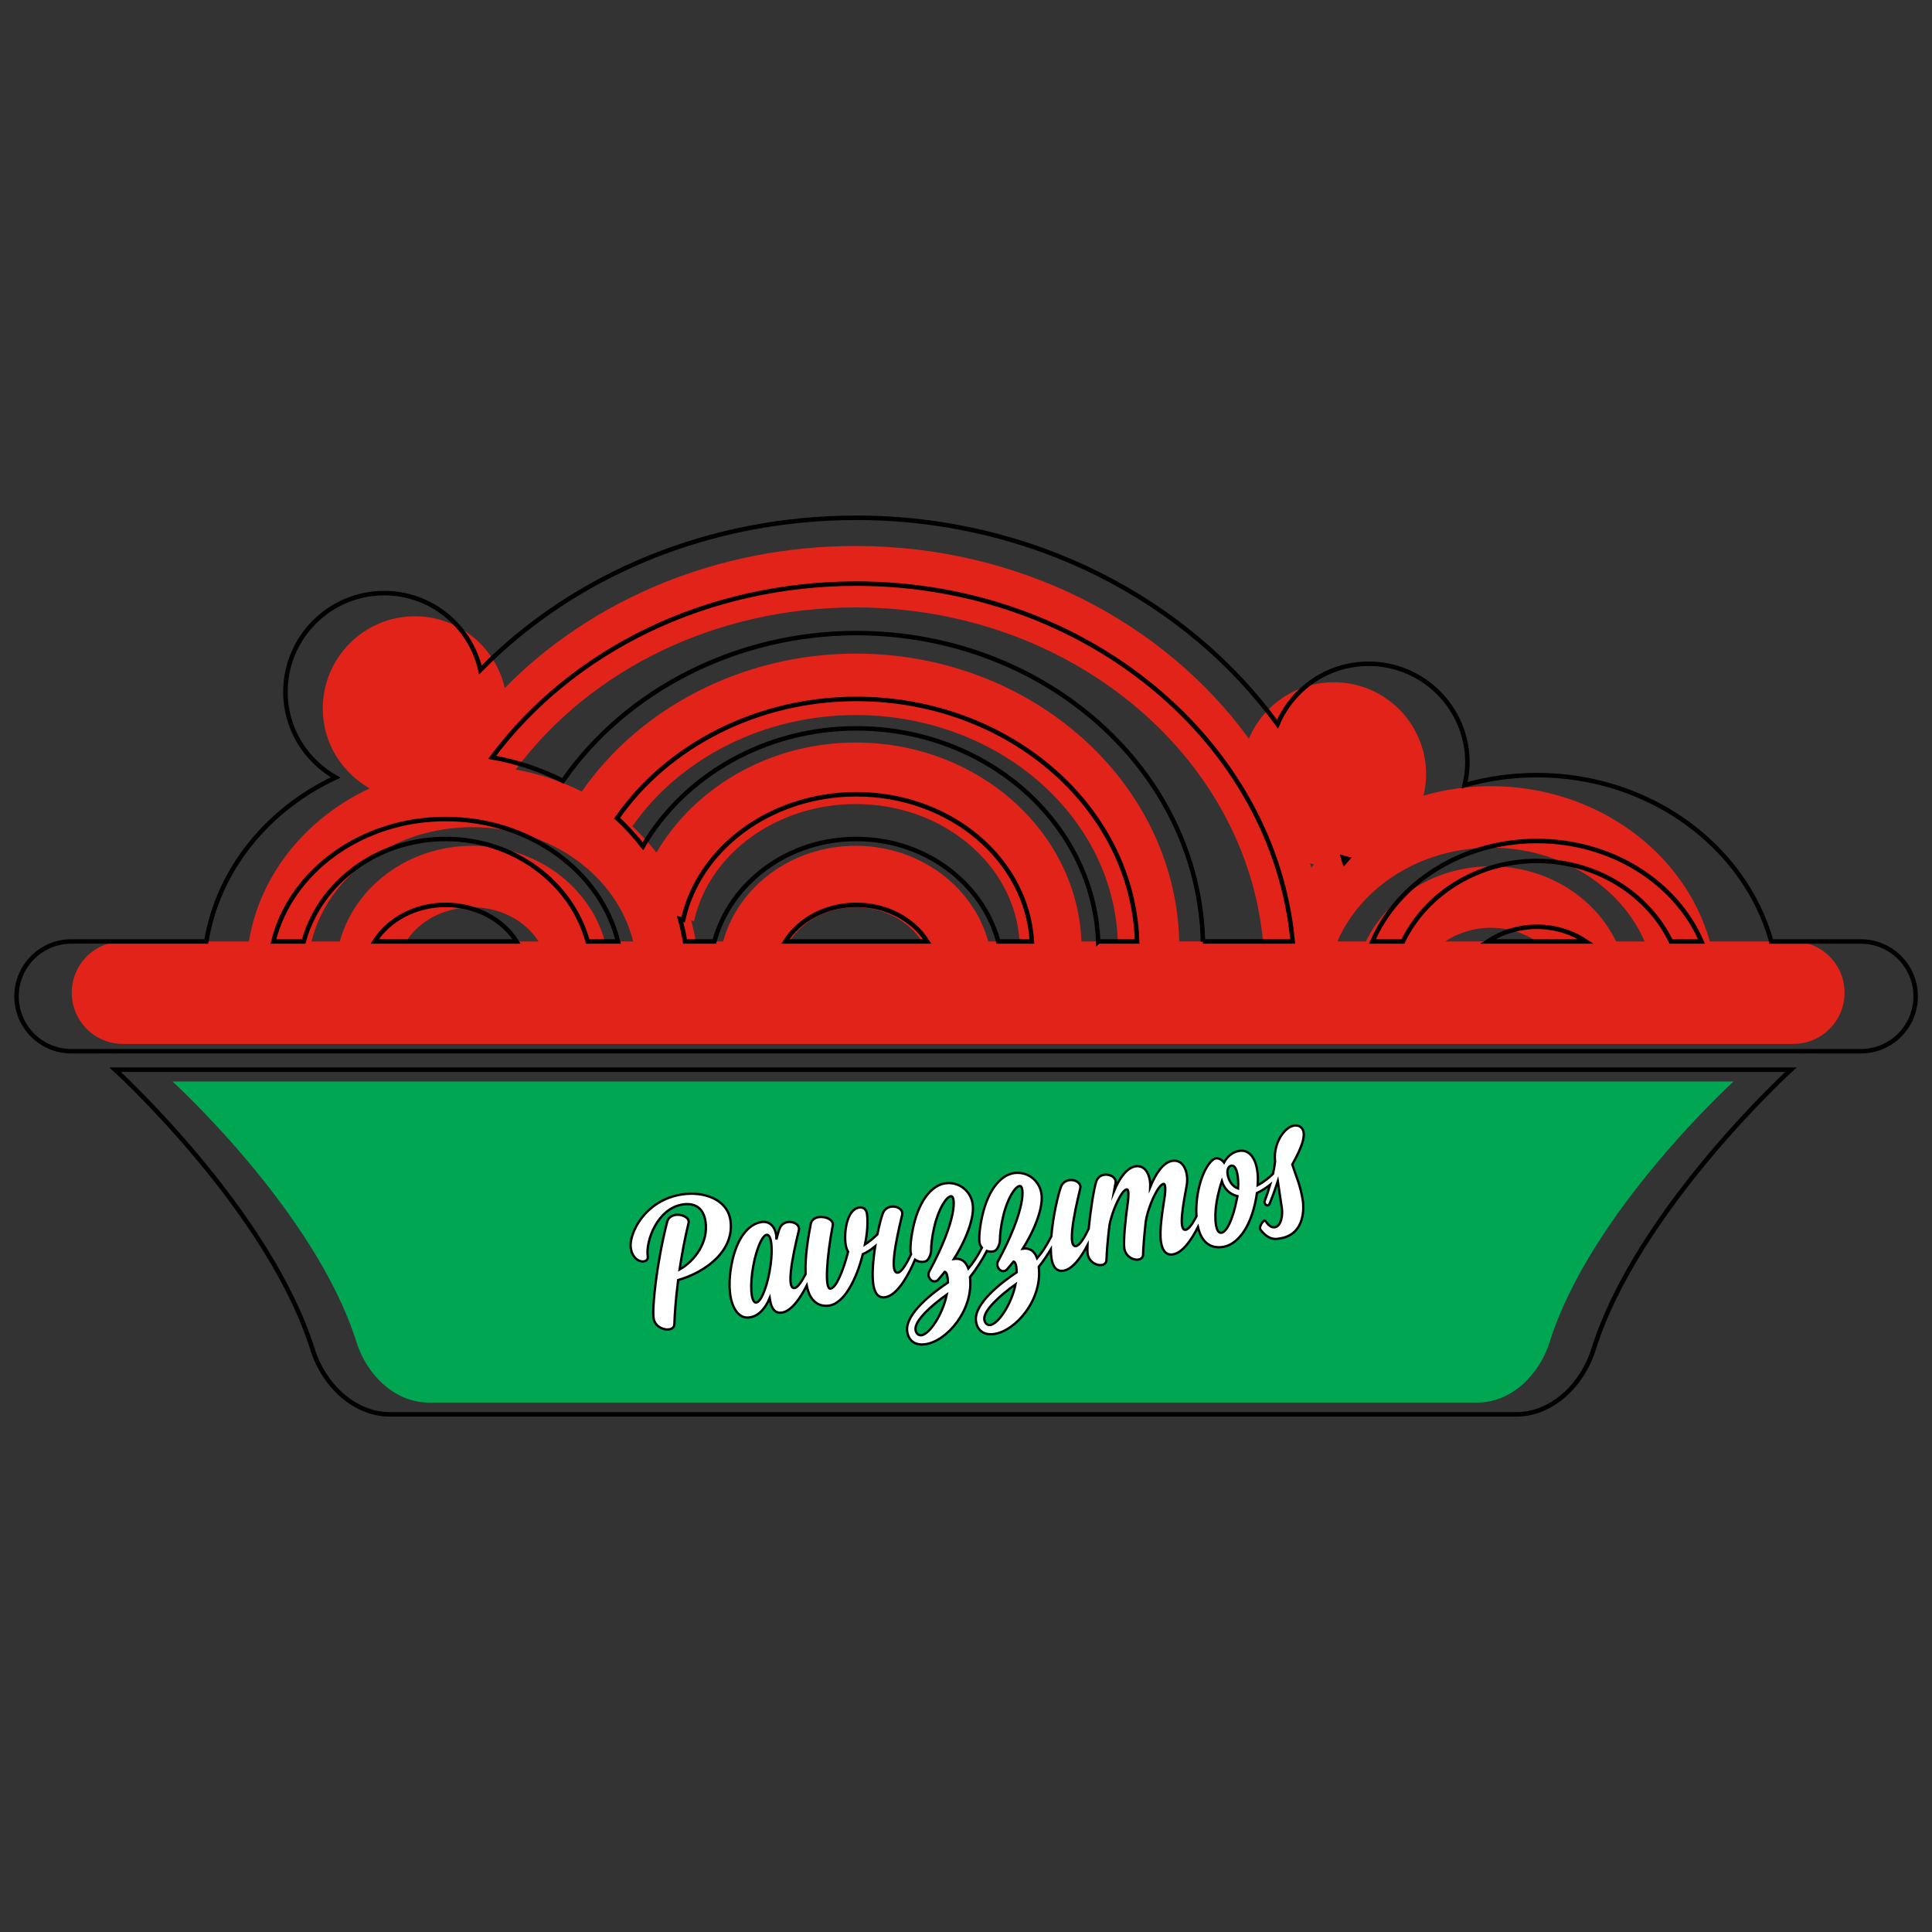 <?xml version="1.0" encoding="UTF-8" standalone="no"?>
<!-- Generator: Adobe Illustrator 16.0.0, SVG Export Plug-In . SVG Version: 6.00 Build 0)  -->

<svg
   version="1.1"
   id="Capa_1"
   x="0px"
   y="0px"
   width="422.785px"
   height="422.785px"
   viewBox="0 0 422.785 422.785"
   style="enable-background:new 0 0 422.785 422.785;"
   xml:space="preserve"
   sodipodi:docname="Pasta Pvizzimos.svg"
   inkscape:version="1.1 (c68e22c387, 2021-05-23)"
   xmlns:inkscape="http://www.inkscape.org/namespaces/inkscape"
   xmlns:sodipodi="http://sodipodi.sourceforge.net/DTD/sodipodi-0.dtd"
   xmlns="http://www.w3.org/2000/svg"
   xmlns:svg="http://www.w3.org/2000/svg"><rect x="0" y="0" width="422.785" height="422.785" fill="#333333" stroke="none"/><defs
   id="defs43">
	

		
		
	</defs><sodipodi:namedview
   id="namedview41"
   pagecolor="#ffffff"
   bordercolor="#666666"
   borderopacity="1.0"
   inkscape:pageshadow="2"
   inkscape:pageopacity="0.0"
   inkscape:pagecheckerboard="0"
   showgrid="false"
   inkscape:zoom="0.53854412"
   inkscape:cx="-397.36763"
   inkscape:cy="6.4990033"
   inkscape:window-width="1920"
   inkscape:window-height="1017"
   inkscape:window-x="-8"
   inkscape:window-y="-8"
   inkscape:window-maximized="1"
   inkscape:current-layer="Capa_1" />
<g
   id="g1482"
   transform="matrix(0.971,0,0,0.971,16.431,2.309)"><path
     d="m 368.426,209.8 c -5.643,-20.082 -25.589,-34.997 -49.322,-34.997 -5.301,0 -10.411,0.742 -15.214,2.122 0.36,-1.536 0.595,-3.115 0.595,-4.764 0,-11.475 -9.306,-20.785 -20.787,-20.785 -8.612,0 -16.019,5.241 -19.162,12.723 -18.973,-26.121 -51.583,-43.43 -88.614,-43.43 0,0 0,0 -0.008,0 -30.842,0 -59.277,11.863 -79.077,32.005 -2.111,-9.244 -10.35,-16.16 -20.231,-16.16 -11.477,0 -20.787,9.306 -20.787,20.789 0,7.744 4.29,14.422 10.564,17.996 -14.349,6.709 -24.734,19.424 -27.212,34.5 H 10.792 c -6.378,0 -11.545,5.17 -11.545,11.543 0,6.378 5.167,11.551 11.545,11.551 h 376.448 c 6.377,0 11.542,-5.173 11.542,-11.551 0,-6.373 -5.165,-11.542 -11.542,-11.542 h -18.814 z m -293.822,0 c 2.894,-4.565 8.458,-7.701 14.926,-7.701 6.47,0 12.034,3.136 14.922,7.701 z m 44.801,0 c -3.384,-12.353 -15.438,-21.561 -29.875,-21.561 -14.434,0 -26.491,9.208 -29.874,21.561 h -6.372 c 3.618,-14.7 18.479,-25.76 36.246,-25.76 17.769,0 32.62,11.06 36.25,25.76 z m 41.589,0 c 2.894,-4.565 8.466,-7.701 14.928,-7.701 6.461,0 12.034,3.136 14.92,7.701 z m 44.801,0 c -3.382,-12.353 -15.438,-21.561 -29.873,-21.561 -14.436,0 -26.492,9.208 -29.874,21.561 h -6.16 c -0.267,-1.606 -0.615,-3.177 -1.053,-4.721 l 0.651,0.15 c 3.391,-15.298 18.718,-26.398 36.441,-26.398 19.801,0 35.895,13.762 36.929,30.969 z m 21.011,0 c -1.001,-24.868 -23.405,-44.835 -50.883,-44.835 -19.185,0 -36.225,9.95 -44.897,24.808 -1.64,-2.1 -3.437,-4.103 -5.433,-5.92 10.751,-15.475 29.8,-25.078 50.329,-25.078 32.053,0 58.173,22.763 59.071,51.023 h -8.187 z m 22.036,0 c -0.867,-35.902 -33.209,-64.878 -72.92,-64.878 -25.053,0 -48.421,11.906 -61.731,31.092 -4.586,-2.323 -9.585,-4.014 -14.891,-4.956 16.988,-22.76 45.344,-36.54 76.621,-36.54 48.217,0 87.833,33.184 91.802,75.273 h -18.882 z m 29.763,-16.626 c -0.088,-0.334 -0.185,-0.674 -0.281,-1.011 0.302,0.083 0.587,0.21 0.889,0.275 -0.211,0.24 -0.388,0.49 -0.609,0.736 z m 30.145,16.626 c 2.878,-1.909 6.442,-3.086 10.338,-3.086 3.912,0 7.472,1.177 10.346,3.086 z m 38.545,0 c -4.818,-9.959 -15.613,-16.939 -28.191,-16.939 -12.577,0 -23.378,6.982 -28.195,16.939 h -6.418 c 5.324,-12.324 18.775,-21.138 34.614,-21.138 15.845,0 29.3,8.82 34.618,21.138 z"
     id="path2"
     style="fill:#e2231a;fill-opacity:1;stroke-width:0.945" /><path
     d="m 332.304,300.125 c 9.184,-29.372 41.468,-58.77 41.468,-58.77 H 21.956 c 0,0 32.279,29.398 41.468,58.77 2.285,7.295 8.614,13.592 16.262,13.592 H 184.386 211.331 316.04 c 7.641,0.011 13.974,-6.291 16.265,-13.592 z"
     id="path4"
     style="fill:#00a651;fill-opacity:1;stroke-width:0.945" /><path
     d="m 382.288,209.8 c -6.045,-21.513 -27.412,-37.49 -52.837,-37.49 -5.679,0 -11.153,0.795 -16.298,2.274 0.386,-1.645 0.638,-3.337 0.638,-5.103 0,-12.293 -9.969,-22.267 -22.269,-22.267 -9.226,0 -17.16,5.614 -20.527,13.629 -20.325,-27.982 -55.259,-46.525 -94.928,-46.525 0,0 0,0 -0.009,0 -33.04,0 -63.501,12.708 -84.712,34.285 -2.262,-9.903 -11.087,-17.311 -21.672,-17.311 -12.295,0 -22.269,9.97 -22.269,22.271 0,8.296 4.596,15.449 11.317,19.278 -15.371,7.187 -26.496,20.808 -29.15,36.959 H -0.831 c -6.832,0 -12.368,5.539 -12.368,12.366 0,6.832 5.536,12.374 12.368,12.374 H 402.443 c 6.831,0 12.365,-5.542 12.365,-12.374 0,-6.827 -5.534,-12.365 -12.365,-12.365 h -20.155 z m -314.76,0 c 3.1,-4.891 9.061,-8.25 15.99,-8.25 6.932,0 12.891,3.359 15.985,8.25 z m 47.994,0 c -3.625,-13.233 -16.538,-23.098 -32.003,-23.098 -15.463,0 -28.378,9.864 -32.002,23.098 h -6.826 c 3.876,-15.747 19.796,-27.596 38.829,-27.596 19.035,0 34.944,11.849 38.833,27.596 z m 44.553,0 c 3.1,-4.891 9.07,-8.25 15.992,-8.25 6.921,0 12.891,3.359 15.983,8.25 z m 47.994,0 c -3.623,-13.233 -16.538,-23.098 -32.001,-23.098 -15.465,0 -28.38,9.864 -32.002,23.098 h -6.599 c -0.286,-1.72 -0.659,-3.404 -1.128,-5.058 l 0.698,0.161 c 3.632,-16.388 20.052,-28.279 39.038,-28.279 21.212,0 38.453,14.743 39.561,33.176 z m 22.509,0 c -1.072,-26.64 -25.073,-48.03 -54.509,-48.03 -20.552,0 -38.806,10.659 -48.097,26.576 -1.756,-2.249 -3.682,-4.396 -5.82,-6.341 11.518,-16.577 31.923,-26.865 53.916,-26.865 34.337,0 62.318,24.386 63.28,54.659 h -8.77 z m 23.606,0 c -0.928,-38.46 -35.575,-69.501 -78.116,-69.501 -26.838,0 -51.872,12.755 -66.13,33.307 -4.913,-2.488 -10.268,-4.3 -15.952,-5.309 18.199,-24.381 48.576,-39.144 82.081,-39.144 51.653,0 94.092,35.549 98.344,80.637 h -20.228 z m 31.884,-17.811 c -0.094,-0.357 -0.198,-0.722 -0.301,-1.083 0.324,0.089 0.629,0.225 0.953,0.295 -0.226,0.257 -0.416,0.524 -0.652,0.789 z m 32.293,17.811 c 3.084,-2.045 6.901,-3.306 11.075,-3.306 4.191,0 8.005,1.261 11.083,3.306 z m 41.292,0 c -5.161,-10.668 -16.726,-18.146 -30.199,-18.146 -13.473,0 -25.044,7.479 -30.204,18.146 h -6.876 c 5.704,-13.202 20.113,-22.644 37.08,-22.644 16.974,0 31.388,9.448 37.084,22.644 z"
     id="path2-3"
     style="fill:none;fill-opacity:1;stroke:#000000;stroke-width:1.012;stroke-opacity:1" /><path
     d="m 342.193,301.787 c 9.859,-31.532 44.518,-63.093 44.518,-63.093 H 9.017 c 0,0 34.653,31.561 44.518,63.093 2.453,7.831 9.247,14.592 17.458,14.592 H 183.394 212.321 324.732 c 8.203,0.012 15.002,-6.754 17.461,-14.592 z"
     id="path4-7"
     style="fill:none;fill-opacity:1;stroke:#000000;stroke-width:1.015;stroke-opacity:1" /></g>
<g
   id="g10">
</g>
<g
   id="g12">
</g>
<g
   id="g14">
</g>
<g
   id="g16">
</g>
<g
   id="g18">
</g>
<g
   id="g20">
</g>
<g
   id="g22">
</g>
<g
   id="g24">
</g>
<g
   id="g26">
</g>
<g
   id="g28">
</g>
<g
   id="g30">
</g>
<g
   id="g32">
</g>
<g
   id="g34">
</g>
<g
   id="g36">
</g>
<g
   id="g38">
</g>
<g
   id="g1596"
   transform="matrix(0.226,0,0,0.226,403.198,220.495)"
   style="fill:#ffffff;fill-opacity:1;stroke:#000000;stroke-opacity:1"><g
     id="g1110"
     transform="matrix(2.261,0,0,-2.261,-1076.804,205.931)"
     style="fill:#ffffff;fill-opacity:1;stroke:#000000;stroke-opacity:1"><path
       d="m 0,0 c -1.355,9.098 -11.492,12.45 -20.675,11.083 -16.106,-2.4 -22.89,-16.974 -21.999,-22.983 1.033,-6.928 7.763,-6.862 7.279,-3.607 -0.996,6.676 4.172,20.667 15.021,22.282 5.175,0.772 8.84,-1.498 9.71,-7.339 1.315,-8.847 -4.649,-16.901 -11.107,-20.506 0.955,6.198 2.155,13.031 3.855,19.937 0.839,3.536 -7.895,5.48 -9.19,0.422 -4.527,-17.733 -6.479,-36.706 -5.791,-41.298 0.779,-5.257 8.864,-6.271 8.902,-2.512 0.089,3.424 0.499,10.397 1.619,18.923 C -9.786,-21.93 1.864,-12.52 0,0 Z"
       style="fill:#ffffff;fill-opacity:1;stroke:#000000;stroke-width:1;stroke-linecap:butt;stroke-linejoin:miter;stroke-miterlimit:10;stroke-dasharray:none;stroke-opacity:1"
       id="path1112" /></g><g
     id="g1122"
     transform="matrix(2.261,0,0,-2.261,-585.241,175.165)"
     style="fill:#ffffff;fill-opacity:1;stroke:#000000;stroke-opacity:1"><path
       d="m 0,0 c -2.524,0.903 -4.077,3.316 -4.513,6.237 -0.31,2.087 0.68,4.024 2.39,3.427 C -0.688,9.194 0.339,5.167 0,0 Z m -0.627,-4.957 c -1.598,-8.171 -4.544,-14.752 -7.138,-13.945 -2.33,0.763 -2.521,8.924 -0.905,15.819 0.511,2.293 1.118,4.516 1.718,6.227 0.864,-2.942 3.136,-5.59 6.672,-6.428 -0.094,-0.527 -0.174,-1.136 -0.347,-1.673 z m -105.49,-53.501 c -1.167,-0.174 -2.318,0.678 -2.557,2.263 -0.582,3.924 6.956,10.592 13.359,15.129 -1.725,-8.447 -7.297,-16.87 -10.802,-17.392 z m -29.46,-4.385 c -1.17,-0.176 -2.319,0.675 -2.557,2.262 -0.583,3.921 6.951,10.589 13.362,15.127 -1.729,-8.448 -7.299,-16.87 -10.805,-17.389 z m -65.063,27.333 c -1.459,-7.981 -4.153,-13.926 -6.128,-13.282 -1.887,0.657 -2.323,7.587 -0.868,15.566 1.456,7.981 4.238,13.94 6.115,13.365 1.974,-0.644 2.337,-7.671 0.881,-15.649 z M 23.206,10.279 c 4.053,7.173 7.004,14.266 3.115,16.332 C 21.616,28.981 14.71,20.36 15.86,11.489 15.62,9.677 15.308,7.943 14.95,6.29 13.4,4.753 11.098,2.811 8.403,1.421 9.062,11.328 5.591,16.87 0.583,16.125 c -3.086,-0.461 -5.261,-2.49 -6.593,-4.993 -1.153,1.449 -2.9,2.299 -4.317,1.491 -4.429,-2.853 -8.176,-14.159 -7.491,-24.513 -1.447,-2.793 -3.211,-5.573 -4.631,-5.786 -3.339,-0.498 -0.88,11.642 0.471,19.179 0.819,4.814 -1.055,11.104 -6.147,10.346 -3.921,-0.584 -7.198,-5.508 -9.506,-11.225 0.192,4.462 -1.679,9.56 -6.267,8.874 -3.671,-0.544 -6.928,-5.041 -9.185,-10.495 0.23,1.314 0.404,2.449 0.611,3.334 0.826,3.621 -6.717,5.569 -8.285,0.643 -1.075,-3.369 -2.479,-12.588 -3.238,-20.241 -1.547,-3.228 -3.741,-7.159 -5.44,-7.411 -4.67,-0.697 1.408,22.645 1.861,24.759 0.823,3.621 -6.442,5.44 -8.289,0.644 -1.292,-3.444 -3.433,-12.87 -4.125,-21.203 -1.969,-3.903 -3.95,-6.938 -6.074,-9.405 -1.321,3.726 -3.82,4.461 -6.158,4.113 5.662,8.948 8.819,18.121 8.022,23.461 -0.868,5.844 -6.059,9.762 -11.819,8.904 -5.673,-0.845 -11.684,-7.455 -14.096,-21.038 -0.51,-2.891 -0.805,-5.495 -0.717,-7.786 0.005,-1.32 0.45,-2.362 1.132,-3.135 -1.889,-3.666 -3.793,-6.548 -5.823,-8.908 -1.324,3.726 -3.821,4.465 -6.159,4.117 5.664,8.948 8.819,18.118 8.025,23.459 -0.871,5.842 -6.061,9.76 -11.819,8.903 -5.676,-0.844 -11.688,-7.454 -14.101,-21.037 -0.507,-2.891 -0.803,-5.493 -0.717,-7.784 0.002,-0.569 0.09,-1.083 0.238,-1.548 -1.55,-3.303 -3.878,-7.612 -5.657,-7.876 -4.676,-0.697 1.404,22.645 1.855,24.76 0.829,3.62 -6.436,5.439 -8.285,0.643 -0.66,-1.762 -1.544,-5.093 -2.342,-9.04 -1.964,-1.833 -3.761,-3.316 -5.309,-4.297 1.045,5.015 1.35,9.838 0.854,13.179 -0.287,1.918 -1.632,2.912 -3.216,2.676 -5.673,-0.844 -6.615,-11.137 -5.921,-15.812 0.2,-1.334 0.611,-2.381 1.071,-3.166 -2.171,-8.342 -5.123,-15.437 -7.544,-15.797 -2.588,-0.385 -1.642,13.319 0.981,27.19 0.662,3.594 -8.491,5.475 -9.45,0.467 -0.885,-4.766 -2.545,-13.406 -2.205,-21.422 -1.458,-2.855 -3.271,-5.751 -4.72,-5.968 -4.673,-0.695 1.404,22.646 1.858,24.76 0.824,3.621 -6.525,5.427 -8.284,0.645 -0.438,-1.09 -0.879,-2.694 -1.361,-4.64 0.193,3.867 -1.812,8.176 -6.401,7.492 -5.759,-0.858 -11.424,-7.503 -13.255,-20.997 -1.724,-13.054 2.4,-20.713 8.159,-19.857 4.51,0.674 7.147,4.733 8.651,8.368 0.053,-0.333 0.101,-0.664 0.139,-0.917 0.546,-3.671 2.144,-5.821 5.069,-5.386 4.186,0.622 8.012,6.425 10.651,11.607 1.228,-6.728 5.11,-9.261 9.626,-8.588 6.51,0.969 11.769,11.479 14.38,22.019 1.75,0.745 3.602,1.968 5.315,3.386 -0.922,-5.854 -1.455,-12.139 -0.813,-16.451 0.551,-3.672 2.148,-5.821 5.07,-5.387 5.553,0.826 10.442,10.553 12.784,16.094 1.474,-1.048 3.466,-1.231 4.784,-0.598 0.953,0.485 2.001,2.602 2.098,4.238 0.021,2.732 0.425,6.29 1.313,10.09 1.789,8.031 5.209,13.147 7.127,13.432 2.339,0.349 2.51,-10.546 -9.201,-32.165 -0.532,-1.019 -0.438,-2.198 0.211,-3.127 0.891,-1.402 2.623,-1.569 3.643,-0.394 0.946,1.078 1.81,2.144 2.745,3.309 0.53,-0.093 0.96,-0.71 1.185,-2.214 0.111,-0.749 0.153,-1.597 0.182,-2.362 -6.205,-4.164 -18.562,-13.426 -17.429,-21.022 0.522,-3.504 2.958,-6.129 7.884,-5.393 9.096,1.354 20.605,14.586 19.004,28.764 2.899,3.639 5.479,7.786 7.203,11.166 1.216,-0.424 2.535,-0.397 3.495,0.067 0.953,0.482 2,2.601 2.097,4.237 0.021,2.732 0.429,6.291 1.315,10.091 1.789,8.03 5.207,13.145 7.126,13.432 2.335,0.346 2.507,-10.547 -9.199,-32.166 -0.532,-1.019 -0.441,-2.2 0.208,-3.127 0.894,-1.402 2.623,-1.57 3.643,-0.397 0.95,1.081 1.814,2.147 2.749,3.312 0.525,-0.093 0.957,-0.712 1.182,-2.214 0.113,-0.752 0.152,-1.598 0.181,-2.362 -6.205,-4.164 -18.559,-13.426 -17.427,-21.022 0.519,-3.504 2.958,-6.127 7.881,-5.393 9.099,1.354 20.607,14.583 19.007,28.764 1.901,2.386 3.664,4.992 5.143,7.457 0.02,-1.356 0.108,-2.622 0.276,-3.75 0.545,-3.672 2.148,-5.825 5.067,-5.388 4.048,0.603 7.739,5.927 10.352,10.915 -0.055,-1.587 -0.035,-2.857 0.08,-3.647 0.795,-5.339 8.033,-6.395 8.073,-2.634 0.079,2.909 0.509,8.606 1.238,14.598 1.153,6.572 5.23,15.284 7.398,15.607 1.086,0.161 0.772,-3.468 0.535,-5.296 -1.135,-7.848 -1.975,-17.1 -1.551,-19.938 0.795,-5.34 8.03,-6.396 8.069,-2.637 0.019,2.735 0.49,8.178 1.098,13.816 0.965,6.711 5.372,16.068 7.625,16.404 1.086,0.161 0.773,-3.469 0.534,-5.297 -0.989,-6.544 -2.362,-14.511 -1.614,-19.518 0.545,-3.673 2.144,-5.823 5.064,-5.389 4.268,0.635 8.138,6.514 10.784,11.719 1.484,-6.454 5.238,-9.333 10.665,-8.524 5.759,0.858 11.853,7.479 14.266,21.062 0.15,0.706 0.218,1.397 0.3,2.006 2.152,0.995 4.088,2.309 5.703,3.59 -0.742,-2.543 -1.556,-4.834 -2.321,-6.839 -0.634,-1.458 1.378,-2.95 2.073,-1.313 0.694,1.641 2.046,5.168 3.511,9.652 0.497,-3.339 1.004,-6.762 1.726,-11.601 0.386,-2.586 -0.134,-7.697 -3.053,-8.132 -1.671,-0.249 -3.006,1.259 -3.994,2.731 -0.731,0.916 -2.918,-2.737 -2.183,-3.65 1.492,-1.996 3.919,-4.536 7.505,-4.003 0.252,0.038 0.5,0.075 0.836,0.126 C 29.29,-19.696 28.012,-7.09 27.75,-5.337 26.768,1.256 24.64,5.8 23.206,10.279 Z"
       style="fill:#ffffff;fill-opacity:1;stroke:#000000;stroke-width:1;stroke-linecap:butt;stroke-linejoin:miter;stroke-miterlimit:10;stroke-dasharray:none;stroke-opacity:1"
       id="path1124" /></g></g></svg>
